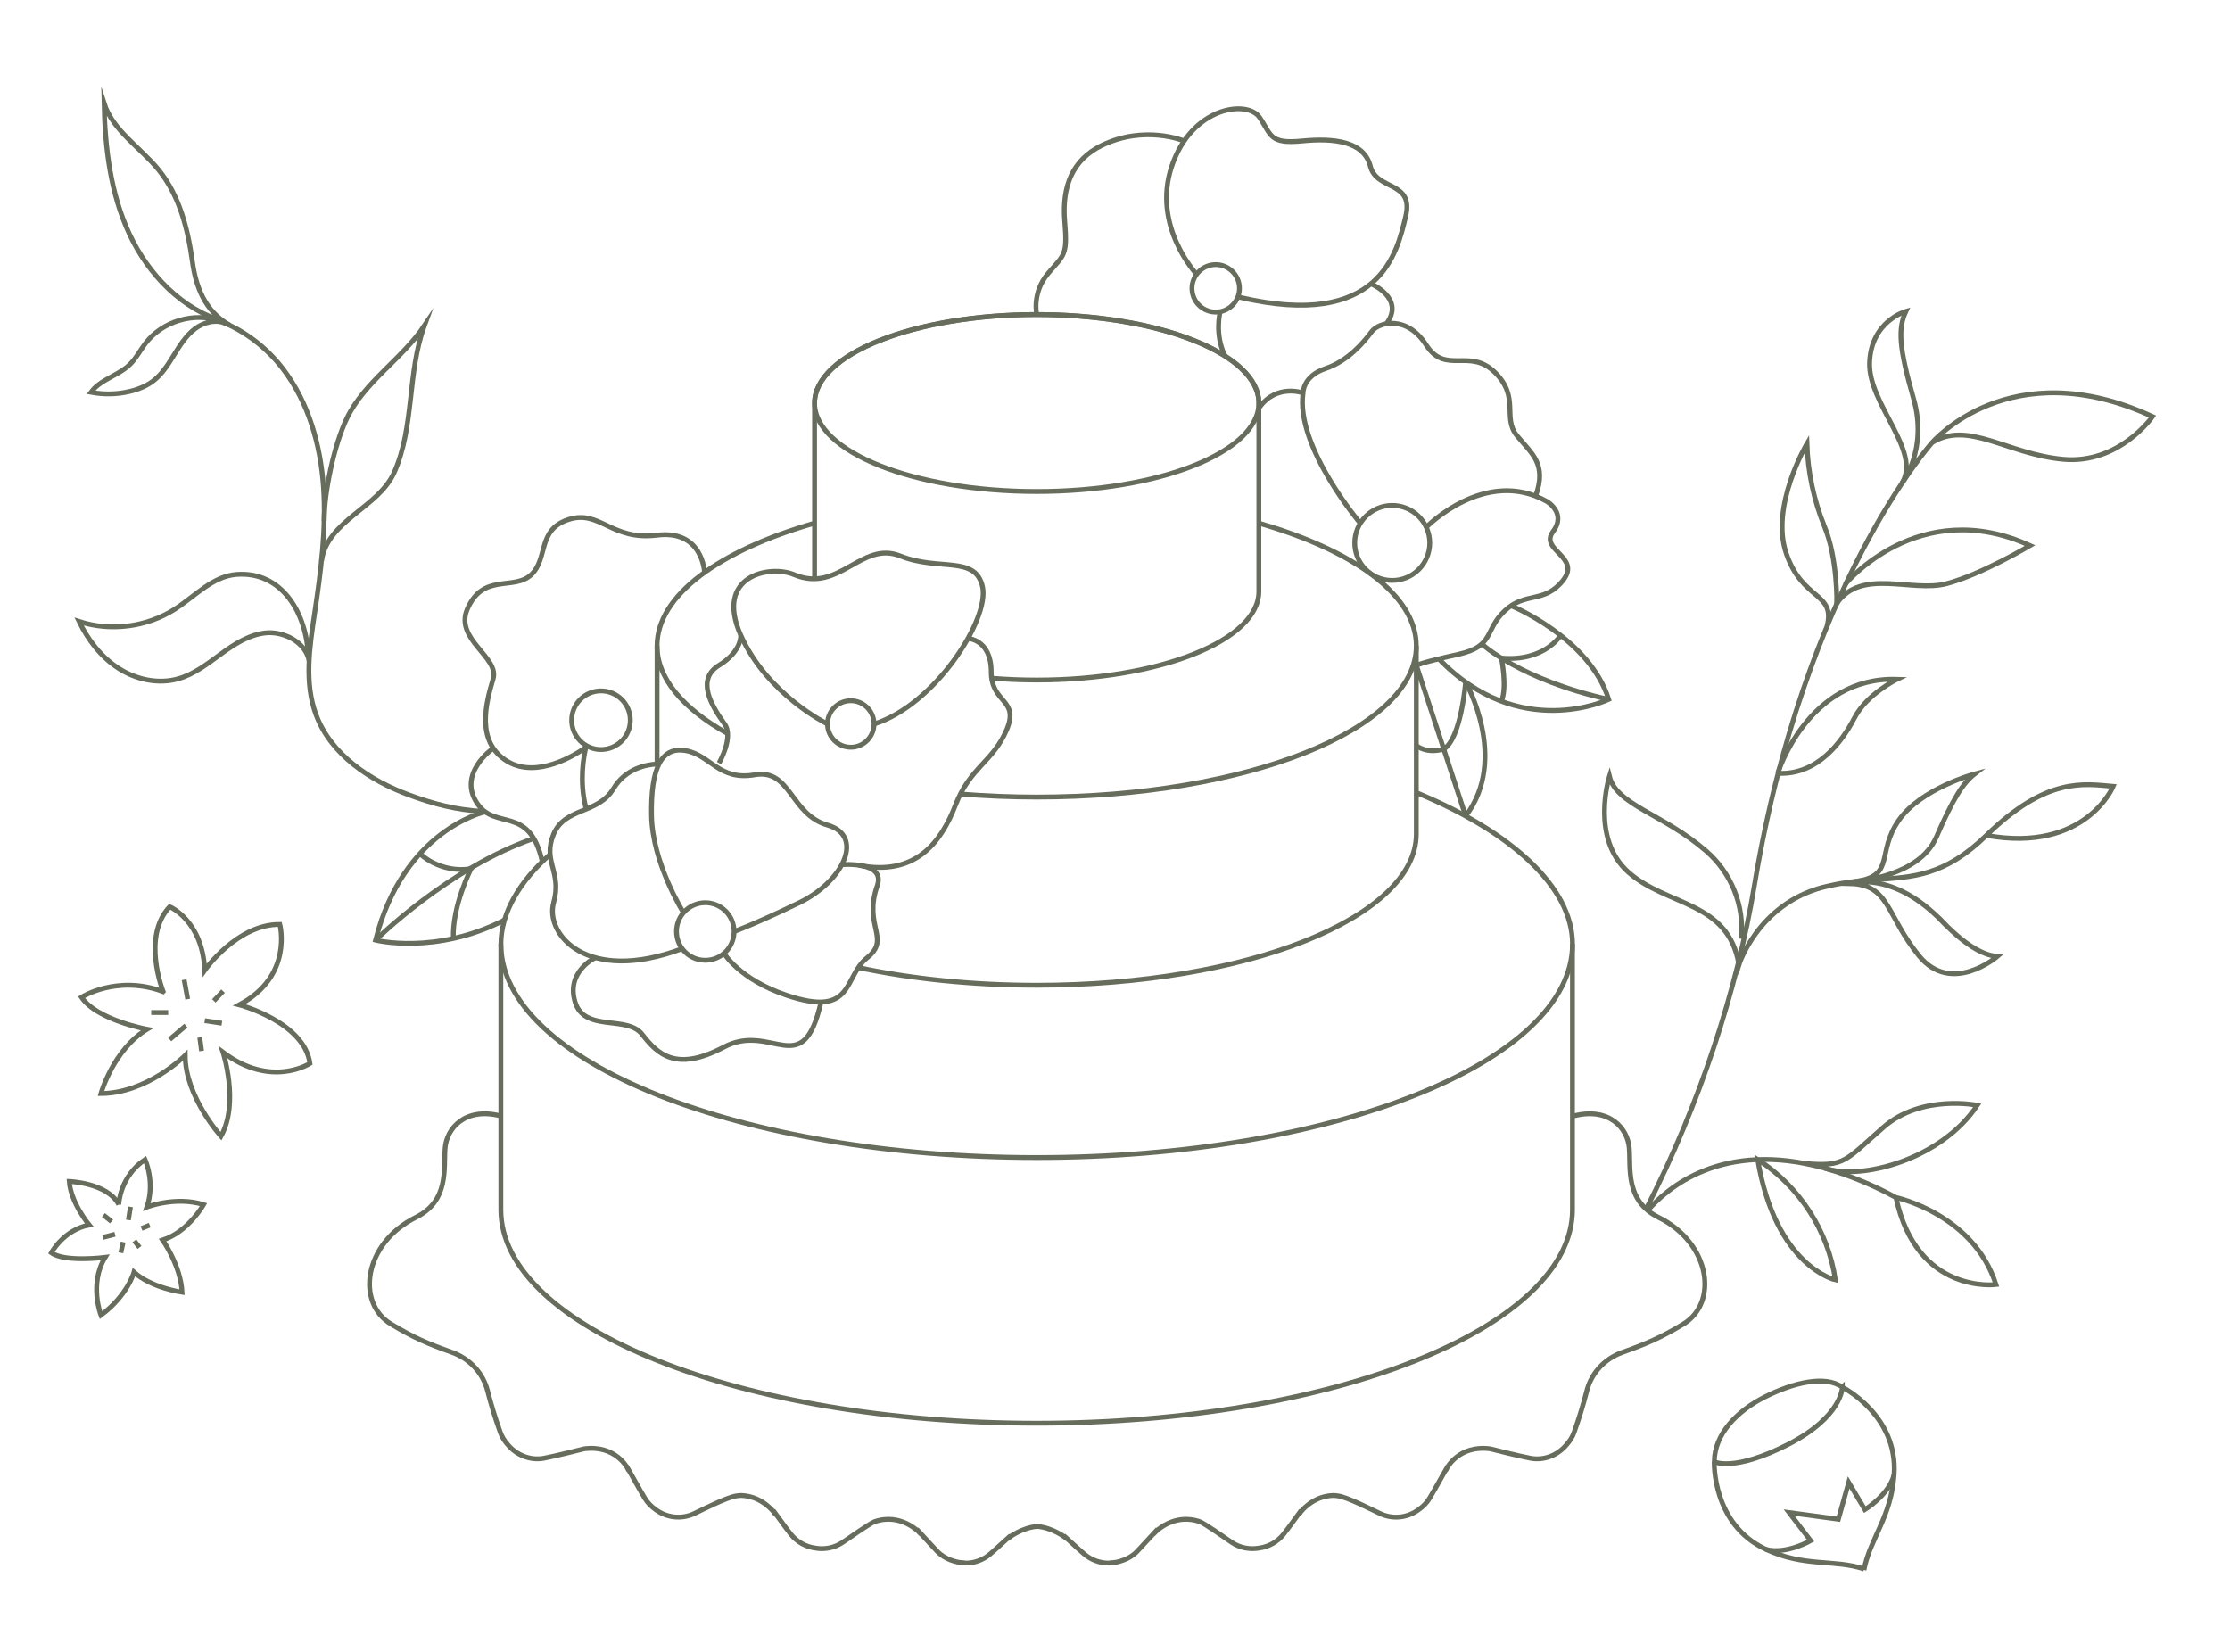 <?xml version="1.0" encoding="UTF-8"?><svg id="Noir" xmlns="http://www.w3.org/2000/svg" viewBox="0 0 460.15 340.82"><path d="M177.17,199.66c10.96,2.32,23.46,3.64,36.74,3.64,43.26,0,78.34-13.97,78.34-31.21v-38.84" fill="none" stroke="#676d5c" stroke-miterlimit="10"/><line x1="135.58" y1="133.25" x2="135.58" y2="157.94" fill="none" stroke="#676d5c" stroke-miterlimit="10"/><path d="M150.11,151.36c-9.15-5.11-14.53-11.36-14.53-18.11,0-10.42,12.81-19.64,32.49-25.31" fill="none" stroke="#676d5c" stroke-miterlimit="10"/><path d="M259.83,107.97c19.64,5.67,32.42,14.88,32.42,25.29,0,17.24-35.07,31.21-78.33,31.21-5.38,0-10.63-.22-15.7-.63" fill="none" stroke="#676d5c" stroke-miterlimit="10"/><path d="M204.68,139.95c2.98.24,6.07.37,9.24.37,25.32,0,45.84-8.18,45.84-18.26v-38.9c0-10.09-20.52-18.26-45.84-18.26s-45.84,8.18-45.84,18.26v36.27" fill="none" stroke="#676d5c" stroke-miterlimit="10"/><ellipse cx="213.92" cy="83.16" rx="45.84" ry="18.26" fill="none" stroke="#676d5c" stroke-miterlimit="10"/><path d="M103.35,194.8v54.82c0,24.33,49.5,44.05,110.56,44.05s110.56-19.72,110.56-44.05v-54.82" fill="none" stroke="#676d5c" stroke-miterlimit="10"/><path d="M292.25,163.55c19.27,7.93,32.23,19.34,32.23,31.25,0,24.33-49.5,44.05-110.56,44.05s-110.56-19.72-110.56-44.05c0-6.46,3.9-12.99,10.16-18.51" fill="none" stroke="#676d5c" stroke-miterlimit="10"/><path d="M324.79,230.25c7.25-1.82,11.07,2.52,11.4,6.66.33,4.14-.88,10.85,6.03,14.28,10.79,5.34,12.38,17.65,5.15,22.01-4.72,2.85-7.63,4.07-12.61,5.85-3.59,1.28-6.38,4.21-7.33,7.94-.71,2.8-1.59,5.67-2.64,8.6-.33.94-.87,1.76-1.51,2.48-1.77,2.17-4.63,3.36-7.46,2.83-2.34-.44-7.94-1.85-8.32-1.95-6.52-.85-8.94,4.01-8.94,4.01l-.04-.03c-.17.28-2.6,4.69-3.56,6.26-.56.92-1.29,1.65-2.12,2.24-2.25,1.73-5.33,2.17-8.05.89-1.75-.82-6.7-3.36-8.64-3.64-.31-.03-.65-.11-.95-.1-.04,0-.08,0-.12,0-4.37.14-6.77,3.52-6.77,3.52l-.09-.06c-1.13,1.52-2.2,3.08-3.38,4.56-1.29,1.61-3.08,2.56-4.97,2.83-1.93.34-3.97,0-5.71-1.17-1.54-1.04-5.46-3.82-6.57-4.27-5.35-1.86-9.14,2.1-9.14,2.1l-.03-.06c-1.26,1.35-2.47,2.72-3.76,4.07-.81.86-1.79,1.43-2.83,1.83-.02,0-.04,0-.06.01-.85.33-1.73.52-2.63.53-.12,0-.23.07-.35.07-1.79,0-3.59-.61-5.05-1.86-1.33-1.13-2.57-2.32-3.87-3.48l-.05.06s-2.6-2.04-5.8-2.29c0,0,0,0,0,0,0,0,0,0,0,0s0,0,0,0c0,0,0,0,0,0-3.2.26-5.8,2.29-5.8,2.29l-.05-.06c-1.3,1.16-2.54,2.35-3.87,3.48-1.46,1.25-3.25,1.86-5.05,1.86-.12,0-.23-.07-.35-.07-.9-.01-1.78-.21-2.63-.53-.02,0-.04,0-.06-.01-1.03-.4-2.01-.97-2.83-1.83-1.29-1.35-2.5-2.72-3.76-4.07l-.03.06s-3.79-3.96-9.14-2.1c-1.11.45-5.03,3.23-6.57,4.27-1.75,1.17-3.79,1.52-5.71,1.17-1.89-.27-3.68-1.23-4.97-2.83-1.18-1.48-2.24-3.04-3.38-4.56l-.09.06s-2.4-3.37-6.77-3.52c-.04,0-.08,0-.12,0-.29,0-.63.07-.95.1-1.94.29-6.89,2.82-8.64,3.64-2.71,1.27-5.8.84-8.05-.89-.83-.6-1.56-1.33-2.12-2.24-.96-1.57-3.39-5.98-3.56-6.26l-.04.03s-2.42-4.86-8.94-4.01c-.38.1-5.97,1.51-8.32,1.95-2.83.52-5.69-.67-7.46-2.83-.64-.72-1.17-1.55-1.51-2.48-1.05-2.93-1.93-5.8-2.64-8.6-.95-3.73-3.74-6.66-7.33-7.94-4.98-1.78-7.9-3-12.61-5.85-7.23-4.36-5.63-16.67,5.15-22.01,6.91-3.42,5.7-10.14,6.03-14.28.33-4.14,4.16-8.48,11.4-6.66" fill="none" stroke="#676d5c" stroke-miterlimit="10"/><circle cx="250.86" cy="59.5" r="4.9" fill="none" stroke="#676d5c" stroke-miterlimit="10"/><path d="M246.93,56.6s-9.32-9.92-5.14-22.31c4.18-12.39,15.62-13.72,18.1-10.09,2.48,3.63,2,5.55,8.75,4.89,6.75-.66,12.83.1,14.12,5.2,1.28,5.1,9.08,2.98,7.29,10.39-1.78,7.42-5.22,23.46-34.28,16.66" fill="none" stroke="#676d5c" stroke-miterlimit="10"/><path d="M213.92,64.89s-1.02-4.49,2.33-8.45c3.35-3.96,4.05-3.62,3.45-10.79-.59-7.17,1.57-12.68,7.62-15.63,8.91-4.35,17.02-.94,17.02-.94" fill="none" stroke="#676d5c" stroke-miterlimit="10"/><circle cx="287.28" cy="112.03" r="7.74" fill="none" stroke="#676d5c" stroke-miterlimit="10"/><path d="M280.69,107.97s-13.39-15.8-11.81-26.88c0,0-.1-3.46,4.65-5.05,4.75-1.58,8.02-5.62,9.5-7.61,1.48-1.99,7.28-3.48,11.26,2.76,3.98,6.23,8.93.49,14.17,5.64,5.24,5.15,1.48,9.3,4.55,13.06,3.07,3.76,6.24,5.8,3.86,12.48" fill="none" stroke="#676d5c" stroke-miterlimit="10"/><path d="M294.29,108.79s12.2-12.46,24.86-5.34c0,0,4.2,2.37,1.31,6.23-2.89,3.86,5.92,5.21,2.06,10.08-3.86,4.86-7.74,2.24-12.03,6.28-4.29,4.03-2.02,7.3-9.59,8.98-7.57,1.68-8.64,2.26-8.64,2.26l10.17,31.12" fill="none" stroke="#676d5c" stroke-miterlimit="10"/><path d="M268.88,81.09s-5.44-1.98-9,2.97" fill="none" stroke="#676d5c" stroke-miterlimit="10"/><path d="M251.76,64.39s-1.19,4.65,1.04,9.09" fill="none" stroke="#676d5c" stroke-miterlimit="10"/><path d="M282.88,58.54s7.17,3.02,3.18,8.29" fill="none" stroke="#676d5c" stroke-miterlimit="10"/><path d="M311.81,124.99s16.12,6.56,20.14,19.33c0,0-18.47,8.88-35.05-8.37" fill="none" stroke="#676d5c" stroke-miterlimit="10"/><path d="M305.74,132.87s7.94,7.39,26.21,11.45" fill="none" stroke="#676d5c" stroke-miterlimit="10"/><path d="M322.02,131.1s-3.3,5.47-12.21,4.69c0,0,1.24,6.01,0,8.9" fill="none" stroke="#676d5c" stroke-miterlimit="10"/><path d="M302.42,168.4c9-11.84,0-27.66,0-27.66" fill="none" stroke="#676d5c" stroke-miterlimit="10"/><path d="M302.42,140.74s-.93,11.71-4.52,13.83c0,0-3.16,1.1-5.65-.72" fill="none" stroke="#676d5c" stroke-miterlimit="10"/><circle cx="124.01" cy="148.61" r="6.05" fill="none" stroke="#676d5c" stroke-miterlimit="10"/><circle cx="175.55" cy="149.39" r="4.8" fill="none" stroke="#676d5c" stroke-miterlimit="10"/><path d="M145.38,118.14s-.33-8.9-9.8-7.71c-9.47,1.19-11.83-5.35-18.31-3.22-6.48,2.13-4.09,7.99-7.65,11.37s-9.96-.47-13.2,7.13c-2.65,6.24,6.65,9.86,5.34,14.36-1.31,4.5-3.89,12.99,3.01,17.07,6.13,3.62,14.1-1.52,15.81-2.71.11-.08.26.02.23.16-.33,1.43-1.32,6.56.09,12.12" fill="none" stroke="#676d5c" stroke-miterlimit="10"/><path d="M101.76,154.4s-7.53,5.23-3.23,11.47c3.81,5.53,10.73.19,13.37,11.93" fill="none" stroke="#676d5c" stroke-miterlimit="10"/><path d="M100.03,167.54s-16.77,3.68-22.54,26.45c0,0,12.31,3.13,26.57-4.13" fill="none" stroke="#676d5c" stroke-miterlimit="10"/><path d="M77.48,193.99s15.18-14.97,32.65-20.97" fill="none" stroke="#676d5c" stroke-miterlimit="10"/><path d="M86.7,176.2s4.07,4.04,10.5,3.07c0,0-3.89,7.54-3.65,14.37" fill="none" stroke="#676d5c" stroke-miterlimit="10"/><path d="M170.75,149.39s-12.45-6.03-17.91-18.34c-5.46-12.31,6.02-14.58,11.04-12.47,9.29,3.91,13.84-7.08,21.9-3.86,8.06,3.21,15.53-.23,16.97,6.4,1.43,6.63-9.78,24.34-22.4,28.28" fill="none" stroke="#676d5c" stroke-miterlimit="10"/><path d="M152.84,131.04s.33,3.3-4.48,6.24-1.52,8.4,1.15,12.11c1.96,2.7-1.15,8.07-1.15,8.07" fill="none" stroke="#676d5c" stroke-miterlimit="10"/><path d="M199.72,131.74s4.81.18,4.81,6.85,5.95,5.6,3.15,12.09c-2.79,6.49-7.53,7.69-10.51,15.41-2.98,7.73-8.26,14.81-20,12.44" fill="none" stroke="#676d5c" stroke-miterlimit="10"/><circle cx="145.53" cy="192.21" r="5.94" fill="none" stroke="#676d5c" stroke-miterlimit="10"/><path d="M141.05,188.34s-6.44-10.19-6.61-20.06,2.04-14.31,7.12-13.38c5.08.94,6.79,6.25,14.2,4.97,7.41-1.29,7.32,8.19,14.99,10.38,7.67,2.18,3.39,11.57-5.85,16.03-9.23,4.46-13.44,5.94-13.44,5.94" fill="none" stroke="#676d5c" stroke-miterlimit="10"/><path d="M173.67,178.42s9.14-.78,7.35,4.33c-2.94,8.38,2.88,10.92-2.09,14.88-4.98,3.95-2.55,12.47-16.61,7.74-9.72-3.27-12.93-8.66-12.93-8.66" fill="none" stroke="#676d5c" stroke-miterlimit="10"/><path d="M135.33,157.67c-1.68.1-6.19.78-8.74,5.05-3.18,5.32-10.05,3.8-12.37,9.44-2.32,5.64,1.82,7.68.02,14.11-1.79,6.42,6.75,16.9,26.56,9.47" fill="none" stroke="#676d5c" stroke-miterlimit="10"/><path d="M122.87,197.6s-6.13,2.85-4.2,9.16c1.93,6.32,10.69,2.64,13.84,6.67,3.15,4.03,6.91,7.89,16.86,2.63,9.95-5.26,16.28,7.33,20.04-9.3" fill="none" stroke="#676d5c" stroke-miterlimit="10"/><path d="M99.48,167.42c-5.44-.33-9.84-1.48-14.97-3.35-8.22-3-16.24-8.38-19.29-16.58-2.45-6.57-1.35-13.86-.32-20.8,1.29-8.65,2.44-17.38,1.85-26.1-.59-8.72-3.05-17.51-8.35-24.46-3.31-4.34-7.84-7.87-12.91-9.84" fill="none" stroke="#676d5c" stroke-miterlimit="10"/><path d="M66.88,107.55c.03-6.13,2.05-15.74,4.71-21.27,3.61-7.49,11.32-12.15,15.97-19.05-3.54,9.69-2.02,20.79-6.2,30.22-3.26,7.36-13.83,9.88-15.02,18.32" fill="none" stroke="#676d5c" stroke-miterlimit="10"/><path d="M63.62,135.72c-.26-9.3-5.52-17.9-14.82-17.19-4.93.38-8.58,4.52-12.74,7.18-5.78,3.69-13.22,4.65-19.74,2.53,1.87,3.85,4.58,7.38,8.18,9.69s8.16,3.3,12.28,2.13c3.33-.94,6.11-3.16,8.91-5.19,2.79-2.03,5.85-3.99,9.29-4.29,3.44-.29,8.04,1.77,8.81,5.78" fill="none" stroke="#676d5c" stroke-miterlimit="10"/><path d="M45.48,66.26c-5.41-1.94-11.96,0-15.45,4.56-1.1,1.44-1.92,3.1-3.22,4.37-2.37,2.32-6.08,3.07-8.03,5.75,2.61.5,5.32.45,7.9-.15,1.8-.42,3.57-1.12,5.03-2.26,1.8-1.41,3.03-3.4,4.23-5.35,1.2-1.95,2.45-3.94,4.27-5.32s4.37-2.05,6.43-1.08" fill="none" stroke="#676d5c" stroke-miterlimit="10"/><path d="M46.42,66.42c-8.87-2.52-15.84-9.8-19.73-18.16-3.89-8.36-5.02-17.74-5.22-26.96,1.84,5.72,7.54,9.13,11.31,13.81,4.26,5.29,5.99,12.16,6.92,18.89.7,5.07,2.5,10.22,7.75,13.13" fill="none" stroke="#676d5c" stroke-miterlimit="10"/><g id="Groupe_125"><path id="Tracé_59" d="M339.53,249.74c11.24-21.85,18.94-45.69,22.46-66.92,10.27-62.08,36.7-91.5,36.7-91.5,0,0,16.11-18.95,45.47-5.36,0,0-6.83,9.85-18.38,8.82s-19.66-8.1-27.09-3.46" fill="none" stroke="#676d5c" stroke-miterlimit="10"/><path id="Tracé_71" d="M339.81,249.99c4.06-4.78,15.52-14.85,36.73-8.94,5.1,1.47,10.02,3.5,14.68,6.04,0,0,15.98,3.4,20.64,17.97,0,0-16.33,2.13-20.64-17.97" fill="none" stroke="#676d5c" stroke-miterlimit="10"/><path id="Tracé_72" d="M376.54,241.04c7.52,2.63,24.11-1.85,31.46-12.98,0,0-11.44-2.34-19.32,4.51-7.89,6.84-7.88,8.29-16.36,7.48" fill="none" stroke="#676d5c" stroke-miterlimit="10"/><path id="Tracé_73" d="M362.69,239.26c8.66,5.6,14.5,14.64,16.04,24.84,0,0-12.3-2.67-16.04-24.84Z" fill="none" stroke="#676d5c" stroke-miterlimit="10"/><path id="Tracé_74" d="M400.89,190.24c5.46,5.69,9.3,7.04,11.28,7.09,0,0-9.46,8.16-16.2-.11s-6.04-14.7-14.23-14.89c0,0,8.73-2.93,19.15,7.92Z" fill="none" stroke="#676d5c" stroke-miterlimit="10"/><path id="Tracé_75" d="M383.48,181.8s12.56-.99,16.05-9.02c3.49-8.02,5.49-11.18,7.91-13.07,0,0-11.12,2.99-15.67,9.6-4.56,6.61-.8,11.15-8.29,12.48Z" fill="none" stroke="#676d5c" stroke-miterlimit="10"/><path id="Tracé_76" d="M366.83,159.56s6.14-19.97,24.61-19.39c0,0-6.22,3.02-8.78,7.96-2.55,4.93-7.67,11.89-15.84,11.43Z" fill="none" stroke="#676d5c" stroke-miterlimit="10"/><path id="Tracé_77" d="M359.3,193.7c.66-6.86-2.05-13.61-7.26-18.11-8.85-7.67-18.48-9.45-19.94-15.4,0,0-4.04,12.74,3.93,19.8,7.98,7.06,20.65,5.93,22.79,19.09,0,0,3.87-12.36,17.16-15.95,3.65-.92,7.38-1.47,11.13-1.63,7.61-.52,14.17-.74,22.77-9.12,12.46-12.13,20.14-10.65,26.17-10.12,0,0-5.72,13.79-26.17,10.12" fill="none" stroke="#676d5c" stroke-miterlimit="10"/><path id="Tracé_78" d="M380.73,120.57s15.14-18.51,38.16-8c0,0-10.06,5.99-17.24,7.87-7.18,1.88-17.53-3.3-22.64,4.07,0,0,.2-9.23-2.52-15.82-2.22-5.45-3.45-11.25-3.64-17.13,0,0-7.62,12.82-4.26,22.65s10.18,7.93,8.42,14.98" fill="none" stroke="#676d5c" stroke-miterlimit="10"/><path id="Tracé_79" d="M392.44,99.73s5.44-6.89,2.41-17.48-3.22-14.45-1.58-18.01c0,0-7.19,2.01-7.49,10.58s10.81,18.26,6.66,24.91Z" fill="none" stroke="#676d5c" stroke-miterlimit="10"/></g><path d="M33.66,204.6s-4.5-11.28,1.35-17.5c0,0,6.75,2.79,7.24,13.09,0,0,6.69-9.51,15.49-9.44,0,0,2.86,10.65-8.37,16.59,0,0,13.38,3.51,14.59,12.09,0,0-7.97,5.22-17.94-2.29,0,0,3.39,10.47-.42,17.32,0,0-7.39-8.17-7.39-16.68,0,0-7.73,7.8-17.38,7.87,0,0,2.5-9.02,9.51-13.27,0,0-10.3-1.87-13.52-6.6,0,0,7.27-4.7,16.83-1.17Z" fill="none" stroke="#676d5c" stroke-miterlimit="10"/><line x1="38" y1="202.16" x2="38.73" y2="206.17" fill="none" stroke="#676d5c" stroke-miterlimit="10"/><line x1="44.12" y1="206.52" x2="46.03" y2="204.52" fill="none" stroke="#676d5c" stroke-miterlimit="10"/><line x1="42.25" y1="210.61" x2="45.78" y2="211.14" fill="none" stroke="#676d5c" stroke-miterlimit="10"/><line x1="41.22" y1="214.07" x2="41.59" y2="216.86" fill="none" stroke="#676d5c" stroke-miterlimit="10"/><line x1="38.36" y1="211.63" x2="35.01" y2="214.48" fill="none" stroke="#676d5c" stroke-miterlimit="10"/><line x1="34.71" y1="208.93" x2="31.2" y2="208.93" fill="none" stroke="#676d5c" stroke-miterlimit="10"/><path d="M24.51,248.56s.13-5.72,5.41-9.3c0,0,2.15,4.65.39,9.8,0,0,5.97-2.29,11.69-.5,0,0-3.15,5.62-8.44,7.32,0,0,3.72,5.23,4.01,10.76,0,0-6.24-.84-9.92-4.13,0,0-1.31,4.79-6.82,8.87,0,0-2.5-6.41.86-11.93,0,0-8.37,1.05-11.09-.95,0,0,2.52-4.72,7.8-5.74,0,0-3.78-4.52-4.11-8.98,0,0,7.89.27,10.22,4.77Z" fill="none" stroke="#676d5c" stroke-miterlimit="10"/><line x1="21.34" y1="250.71" x2="23.02" y2="252.05" fill="none" stroke="#676d5c" stroke-miterlimit="10"/><line x1="23.73" y1="254.68" x2="21.22" y2="255.32" fill="none" stroke="#676d5c" stroke-miterlimit="10"/><line x1="25.41" y1="256.3" x2="24.94" y2="258.5" fill="none" stroke="#676d5c" stroke-miterlimit="10"/><line x1="27.72" y1="256.04" x2="28.79" y2="257.4" fill="none" stroke="#676d5c" stroke-miterlimit="10"/><line x1="29.2" y1="253.48" x2="30.89" y2="252.79" fill="none" stroke="#676d5c" stroke-miterlimit="10"/><line x1="26.49" y1="251.74" x2="26.92" y2="249.02" fill="none" stroke="#676d5c" stroke-miterlimit="10"/><path d="M353.73,301.63s-.51,12.87,10.64,18.06c8.05,3.75,13.99,1.99,20.27,4.06" fill="none" stroke="#676d5c" stroke-miterlimit="10"/><path d="M380.15,286.23c-3.49-2.51-10.02-.98-15.93,1.99-5.92,2.97-10.48,7.79-10.48,13.41,0,0,4.02,2.14,15.22-3.58,11.2-5.72,11.2-11.83,11.2-11.83Z" fill="none" stroke="#676d5c" stroke-miterlimit="10"/><path d="M380.15,286.23s11.52,5.76,10.69,18.03c-.6,8.86-5,13.22-6.22,19.71" fill="none" stroke="#676d5c" stroke-miterlimit="10"/><path d="M390.84,304.26c-1.02,4.21-6.03,7.24-6.03,7.24l-3.34-5.61-2.13,7.59-10.16-1.37,4.44,5.8s-5.07,2.93-9.25,1.79" fill="none" stroke="#676d5c" stroke-miterlimit="10"/></svg>